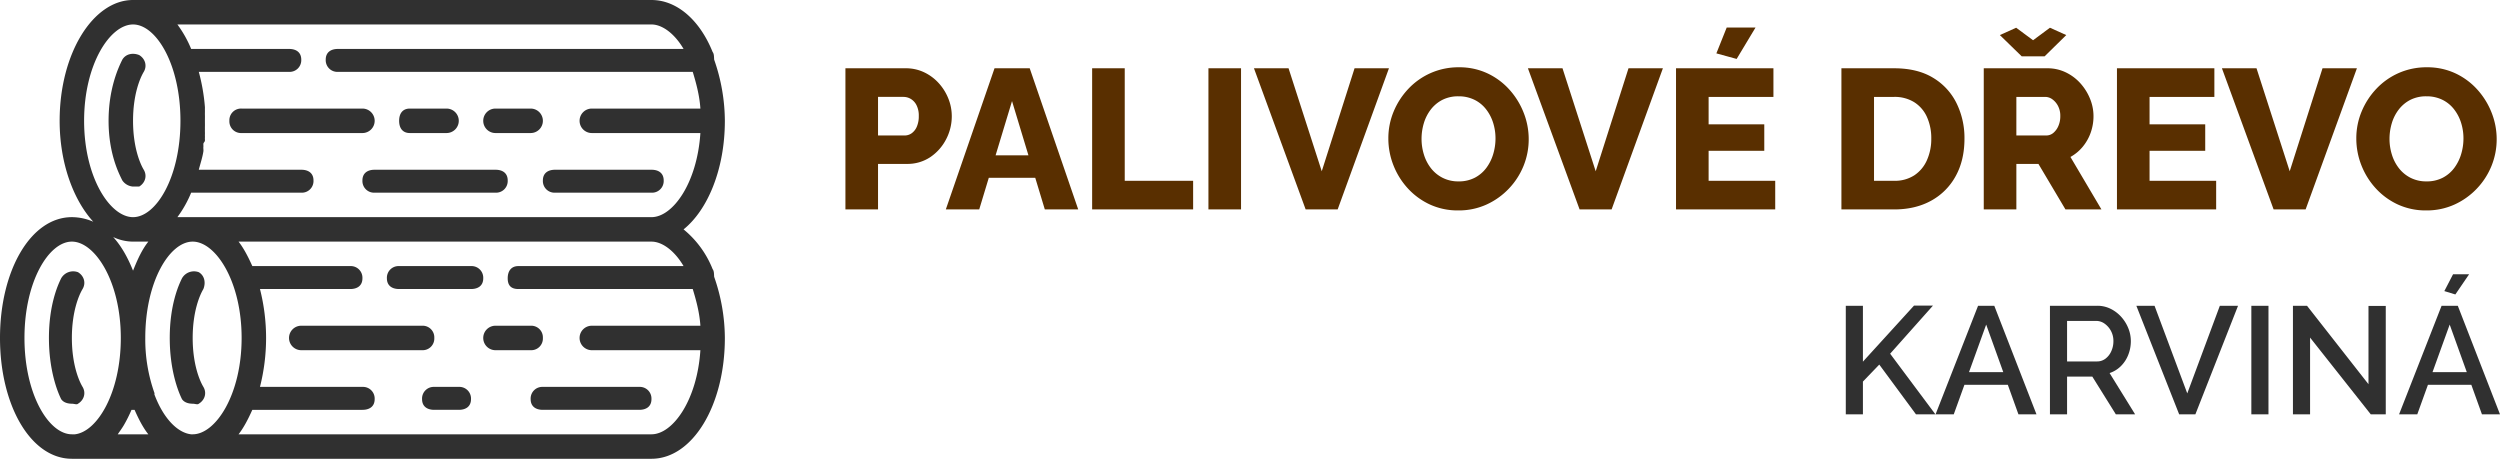 <svg xmlns="http://www.w3.org/2000/svg" width="1634.8" height="300" viewBox="0 0 1634.8 300">
  <g id="logo" transform="translate(-108 -403)">
    <g id="drevo" transform="translate(109 310.133)">
      <g id="Group_2" data-name="Group 2" transform="translate(-1 92.867)">
        <g id="Group_1" data-name="Group 1">
          <path id="Path_1" data-name="Path 1" d="M52.554,371.237c3.948-2.368,5.368-7.052,3-11s-7-14.632-7-32,4.632-28.053,7-32,.947-8.632-3-11a9.036,9.036,0,0,0-11,4c-2.368,4.737-8,17.684-8,39s5.632,35.263,8,40c1.579,2.368,4.632,3,7,3C50.134,371.236,51.764,372.026,52.554,371.237Z" transform="translate(-1.554 -107.237)" fill="#303030"/>
          <path id="Path_2" data-name="Path 2" d="M133.94,328.237c0-17.368,4.632-28.053,7-32,1.579-3.948.947-8.632-3-11a9.036,9.036,0,0,0-11,4c-2.368,4.737-8,17.684-8,39s5.632,35.263,8,40c1.579,2.368,4.632,3,7,3,1.579,0,3.21.789,4,0,3.948-2.368,5.368-7.052,3-11S133.94,345.605,133.94,328.237Z" transform="translate(-7.94 -107.237)" fill="#303030"/>
          <path id="Path_3" data-name="Path 3" d="M327.435,280.916h-47a7.625,7.625,0,0,0-8,8c0,4.737,3.263,7,8,7h47c4.737,0,8-2.263,8-7A7.625,7.625,0,0,0,327.435,280.916Z" transform="translate(-19.435 -106.916)" fill="#303030"/>
          <path id="Path_4" data-name="Path 4" d="M465,268.867a64.1,64.1,0,0,0-19-26c15.788-12.692,27-39.394,27-71a122.445,122.445,0,0,0-7-40c-.12-1.794-.029-3.81-1-5-8.388-20.81-23.3-34-40-34H86c-26.053,0-48,34.79-48,79,0,27.955,9.178,52.008,22,66a35.309,35.309,0,0,0-14-3c-26.843,0-47,34.789-47,79s20.158,79,47,79H425c26.842,0,48-34.79,48-79a122.445,122.445,0,0,0-7-40C465.88,272.073,465.971,270.057,465,268.867Zm-40-160c7.068,0,15.13,6,21,16H220c-4.737,0-8,2.263-8,7a7.625,7.625,0,0,0,8,8H452c2.141,7.014,4.433,15.3,5,24H386a8,8,0,0,0,0,16h71c-2.145,32.849-18.089,55-32,55H115a74.061,74.061,0,0,0,9-16h72a7.625,7.625,0,0,0,8-8c0-4.737-3.263-7-8-7H129c.909-3.645,2.413-8.082,3-12,.019-.126-.019.127,0,0,.135-.921-.117-2.067,0-3,.069-.549-.062-1.447,0-2,.084-.753.928-1.239,1-2s-.06-1.233,0-2c.05-.645-.042-1.351,0-2,.06-.944-.041-2.045,0-3,.022-.516-.017-1.481,0-2,.047-1.49,0-2.486,0-4,0-1.479.047-2.543,0-4-.027-.853.042-2.154,0-3-.026-.51.032-1.494,0-2a125.864,125.864,0,0,0-4-23h59a7.625,7.625,0,0,0,8-8c0-4.737-3.263-7-8-7H124a74.1,74.1,0,0,0-9-16Zm-300,268a6.806,6.806,0,0,1-1,0h0c-8.879-.955-18.127-10.374-24-26-.062-.192.08-.816,0-1a104.82,104.82,0,0,1-6-36c0-37.106,16-63,31-63s32,25.894,32,63S140,376.867,125,376.867Zm-39-126H96c-4.15,5.22-7.118,11.772-10,19-3.449-8.651-7.775-16.3-13-22A30.71,30.71,0,0,0,86,250.867Zm0-142c15,0,31,25.894,31,63s-16,63-31,63-32-25.894-32-63S71,108.867,86,108.867Zm-71,205c0-37.106,16-63,31-63s32,25.894,32,63c0,35.865-15.419,61.332-30,63h0c-.428.042-1.574,0-2,0C31,376.866,15,350.973,15,313.867Zm65,57a90.616,90.616,0,0,0,5-10h2c2.644,5.992,5.435,11.516,9,16H76C77.41,374.752,78.66,373.123,80,370.867Zm345,6H155c3.471-4.463,6.3-9.995,9-16h72c4.737,0,8-2.263,8-7a7.625,7.625,0,0,0-8-8H169a130,130,0,0,0,0-64h59c4.737,0,8-2.263,8-7a7.625,7.625,0,0,0-8-8H164c-2.7-6.005-5.529-11.537-9-16H425c7.068,0,15.13,6,21,16H338c-4.737,0-7,3.263-7,8s2.263,7,7,7H452c2.141,7.014,4.433,15.3,5,24H386a8,8,0,0,0,0,16h71C454.856,354.715,438.911,376.867,425,376.867Z" transform="translate(1 -92.867)" fill="#303030"/>
          <path id="Path_5" data-name="Path 5" d="M379.543,331.109a7.625,7.625,0,0,0-8-8h-23a8,8,0,0,0,0,16h23A7.625,7.625,0,0,0,379.543,331.109Z" transform="translate(-24.543 -110.109)" fill="#303030"/>
          <path id="Path_6" data-name="Path 6" d="M298.326,331.109a7.625,7.625,0,0,0-8-8h-79a8,8,0,0,0,0,16h79A7.625,7.625,0,0,0,298.326,331.109Z" transform="translate(-14.326 -110.109)" fill="#303030"/>
          <path id="Path_7" data-name="Path 7" d="M445.1,366.3h-63a7.625,7.625,0,0,0-8,8c0,4.737,3.263,7,8,7h63c4.737,0,8-2.263,8-7A7.625,7.625,0,0,0,445.1,366.3Z" transform="translate(-27.098 -113.302)" fill="#303030"/>
          <path id="Path_8" data-name="Path 8" d="M321.35,366.3h-16a7.625,7.625,0,0,0-8,8c0,4.737,3.263,7,8,7h16c4.737,0,8-2.263,8-7A7.625,7.625,0,0,0,321.35,366.3Z" transform="translate(-21.35 -113.302)" fill="#303030"/>
          <path id="Path_9" data-name="Path 9" d="M91.747,217.743h4c3.948-2.368,5.368-7.052,3-11s-7-14.632-7-32,4.632-28.053,7-32,.947-8.632-3-11c-3.948-1.579-8.632-.947-11,3-2.368,4.737-9,18.684-9,40s6.632,34.263,9,39A9.292,9.292,0,0,0,91.747,217.743Z" transform="translate(-4.747 -95.743)" fill="#303030"/>
          <path id="Path_10" data-name="Path 10" d="M288.073,185.614h24a8,8,0,0,0,0-16h-24c-4.737,0-7,3.263-7,8S283.336,185.614,288.073,185.614Z" transform="translate(-20.073 -98.614)" fill="#303030"/>
          <path id="Path_11" data-name="Path 11" d="M161.133,177.614a7.625,7.625,0,0,0,8,8h79a8,8,0,0,0,0-16h-79A7.625,7.625,0,0,0,161.133,177.614Z" transform="translate(-11.133 -98.614)" fill="#303030"/>
          <path id="Path_12" data-name="Path 12" d="M348.543,185.614h23a8,8,0,0,0,0-16h-23a8,8,0,0,0,0,16Z" transform="translate(-24.543 -98.614)" fill="#303030"/>
          <path id="Path_13" data-name="Path 13" d="M390.736,227.807h63a7.625,7.625,0,0,0,8-8c0-4.737-3.263-7-8-7h-63c-4.737,0-8,2.263-8,7A7.625,7.625,0,0,0,390.736,227.807Z" transform="translate(-27.736 -101.807)" fill="#303030"/>
          <path id="Path_14" data-name="Path 14" d="M342.158,212.807h-79c-4.737,0-8,2.263-8,7a7.625,7.625,0,0,0,8,8h79a7.625,7.625,0,0,0,8-8C350.158,215.07,346.894,212.807,342.158,212.807Z" transform="translate(-18.158 -101.807)" fill="#303030"/>
        </g>
      </g>
    </g>
    <path id="palivovedrevo" d="M8.84,0V-92.3H48.23a27.607,27.607,0,0,1,12.155,2.665,30.559,30.559,0,0,1,9.555,7.15A33.248,33.248,0,0,1,76.18-72.41a30.863,30.863,0,0,1,2.21,11.44,32.334,32.334,0,0,1-3.705,15.08,31.3,31.3,0,0,1-10.27,11.635A26.865,26.865,0,0,1,48.88-29.77H30.16V0ZM30.16-48.36H47.58a7.864,7.864,0,0,0,4.55-1.43,10.113,10.113,0,0,0,3.38-4.29,16.924,16.924,0,0,0,1.3-7.02,14.93,14.93,0,0,0-1.495-7.085,9.938,9.938,0,0,0-3.77-4.1,9.433,9.433,0,0,0-4.745-1.3H30.16ZM106.34-92.3h23.01L161.07,0H139.23l-6.256-20.67H102.586L96.33,0H74.49Zm22.185,56.94L117.78-70.85,107.035-35.36ZM170.17,0V-92.3h21.32v73.58h44.72V0Zm76.05,0V-92.3h21.32V0Zm52.39-92.3,21.71,67.34L341.77-92.3h22.49L330.72,0H309.79l-33.8-92.3ZM409.63.65a43.4,43.4,0,0,1-18.785-3.965,45.321,45.321,0,0,1-14.43-10.66,48.448,48.448,0,0,1-9.295-15.08,47.618,47.618,0,0,1-3.25-17.355,45.422,45.422,0,0,1,3.445-17.55,48.8,48.8,0,0,1,9.62-14.885A45.045,45.045,0,0,1,391.56-89.18a44.79,44.79,0,0,1,18.46-3.77,43.093,43.093,0,0,1,18.655,3.965A44.867,44.867,0,0,1,443.1-78.26a49.252,49.252,0,0,1,9.3,15.145,46.938,46.938,0,0,1,3.25,17.1,46.183,46.183,0,0,1-3.38,17.55,47.236,47.236,0,0,1-9.62,14.885,46.866,46.866,0,0,1-14.625,10.4A43.7,43.7,0,0,1,409.63.65Zm-24.05-46.8a34.53,34.53,0,0,0,1.56,10.335,27.623,27.623,0,0,0,4.615,8.9,22.729,22.729,0,0,0,7.605,6.24,22.417,22.417,0,0,0,10.4,2.34,22.494,22.494,0,0,0,10.66-2.405,22.128,22.128,0,0,0,7.54-6.435,28.918,28.918,0,0,0,4.485-9.035A35.471,35.471,0,0,0,433.94-46.41a33.9,33.9,0,0,0-1.56-10.27,27.811,27.811,0,0,0-4.68-8.905,21.7,21.7,0,0,0-7.67-6.175,23.205,23.205,0,0,0-10.27-2.21,22.612,22.612,0,0,0-10.6,2.34,22.592,22.592,0,0,0-7.54,6.305,27.4,27.4,0,0,0-4.55,8.97A35.471,35.471,0,0,0,385.58-46.15ZM477.75-92.3l21.71,67.34L520.91-92.3H543.4L509.86,0H488.93l-33.8-92.3Zm139.1,73.58V0H551.98V-92.3h63.7v18.72H573.3v17.94h36.4v17.29H573.3v19.63ZM591.63-98.41l-13.26-3.64,6.76-16.9h18.85ZM660.14,0V-92.3h34.45q15.21,0,25.415,6.175a39.853,39.853,0,0,1,15.4,16.64,51.42,51.42,0,0,1,5.2,23.2q0,14.04-5.72,24.44A40.2,40.2,0,0,1,718.835-5.72Q708.5,0,694.59,0ZM718.9-46.28a33.531,33.531,0,0,0-2.86-14.235,22.02,22.02,0,0,0-8.32-9.62,24.1,24.1,0,0,0-13.13-3.445H681.46v54.86h13.13a23.359,23.359,0,0,0,13.2-3.575,22.88,22.88,0,0,0,8.255-9.88A33.763,33.763,0,0,0,718.9-46.28ZM753.22,0V-92.3h41.6a27.312,27.312,0,0,1,12.025,2.665,30.56,30.56,0,0,1,9.555,7.15,34.316,34.316,0,0,1,6.3,10.075A29.774,29.774,0,0,1,824.98-61.1a32.252,32.252,0,0,1-1.82,10.855,30.249,30.249,0,0,1-5.2,9.23,27.962,27.962,0,0,1-8.06,6.7L830.18,0H806.65L788.97-29.77H774.54V0Zm21.32-48.36h19.5a7.146,7.146,0,0,0,4.615-1.625,12.014,12.014,0,0,0,3.315-4.485,15.879,15.879,0,0,0,1.3-6.63,13.721,13.721,0,0,0-1.495-6.565,12.3,12.3,0,0,0-3.705-4.355,7.98,7.98,0,0,0-4.68-1.56H774.54Zm-.13-70.46,11.05,8.19,11.05-8.19,10.66,4.81L793-100.1H778.05l-14.3-13.91ZM905.19-18.72V0H840.32V-92.3h63.7v18.72H861.64v17.94h36.4v17.29h-36.4v19.63ZM931.58-92.3l21.71,67.34L974.74-92.3h22.49L963.69,0H942.76l-33.8-92.3ZM1042.6.65a43.4,43.4,0,0,1-18.785-3.965,45.32,45.32,0,0,1-14.43-10.66,48.449,48.449,0,0,1-9.295-15.08,47.618,47.618,0,0,1-3.25-17.355,45.421,45.421,0,0,1,3.445-17.55,48.8,48.8,0,0,1,9.62-14.885A45.045,45.045,0,0,1,1024.53-89.18a44.791,44.791,0,0,1,18.46-3.77,43.093,43.093,0,0,1,18.655,3.965,44.867,44.867,0,0,1,14.43,10.725,49.251,49.251,0,0,1,9.3,15.145,46.939,46.939,0,0,1,3.25,17.1,46.184,46.184,0,0,1-3.38,17.55,47.235,47.235,0,0,1-9.62,14.885,46.866,46.866,0,0,1-14.625,10.4A43.7,43.7,0,0,1,1042.6.65Zm-24.05-46.8a34.529,34.529,0,0,0,1.56,10.335,27.622,27.622,0,0,0,4.615,8.9,22.728,22.728,0,0,0,7.6,6.24,22.417,22.417,0,0,0,10.4,2.34,22.494,22.494,0,0,0,10.66-2.405,22.127,22.127,0,0,0,7.54-6.435,28.92,28.92,0,0,0,4.485-9.035,35.47,35.47,0,0,0,1.495-10.205,33.9,33.9,0,0,0-1.56-10.27,27.813,27.813,0,0,0-4.68-8.905A21.7,21.7,0,0,0,1053-71.76a23.2,23.2,0,0,0-10.27-2.21,22.612,22.612,0,0,0-10.595,2.34,22.59,22.59,0,0,0-7.54,6.305,27.4,27.4,0,0,0-4.55,8.97A35.47,35.47,0,0,0,1018.55-46.15Z" transform="translate(652 539.95)" fill="#592f00"/>
    <path id="karvina" d="M8,0V-71H19.2v36.552L52.6-71.1H65L37-39.656,66.6,0H53.9l-24-32.545L19.2-21.43V0ZM94.5-71h10.6L132.7,0H120.9l-6.937-19.3H85.57L78.6,0H66.7Zm16.48,43.4L99.8-58.7,88.569-27.6ZM141.5,0V-71h30.9a19.4,19.4,0,0,1,8.8,2,23.075,23.075,0,0,1,6.95,5.3,25.059,25.059,0,0,1,4.6,7.4,22.311,22.311,0,0,1,1.65,8.4,24.259,24.259,0,0,1-1.7,9,21.156,21.156,0,0,1-4.85,7.4A18.835,18.835,0,0,1,180.5-27L197.2,0H184.6L169.2-24.7H152.7V0Zm11.2-34.6h19.6a8.924,8.924,0,0,0,5.5-1.8,12.367,12.367,0,0,0,3.8-4.85A15.748,15.748,0,0,0,183-47.9a13.72,13.72,0,0,0-1.6-6.65,13.693,13.693,0,0,0-4.15-4.75,9.426,9.426,0,0,0-5.55-1.8h-19ZM209.9-71l21.4,57.3L252.6-71h11.9L236.6,0H226L198-71ZM273.2,0V-71h11.2V0Zm38.4-50.2V0H300.4V-71h9.2l40.2,51.3V-70.9h11.3V0h-9.8Zm86-20.8h10.6L435.8,0H424l-6.937-19.3H388.67L381.7,0H369.8Zm16.48,43.4L402.9-58.7,391.669-27.6ZM406.6-78.4l-7.2-2.2,5.7-11h10.5Z" transform="translate(1307 673.95)" fill="#303030"/>
  </g>
</svg>
